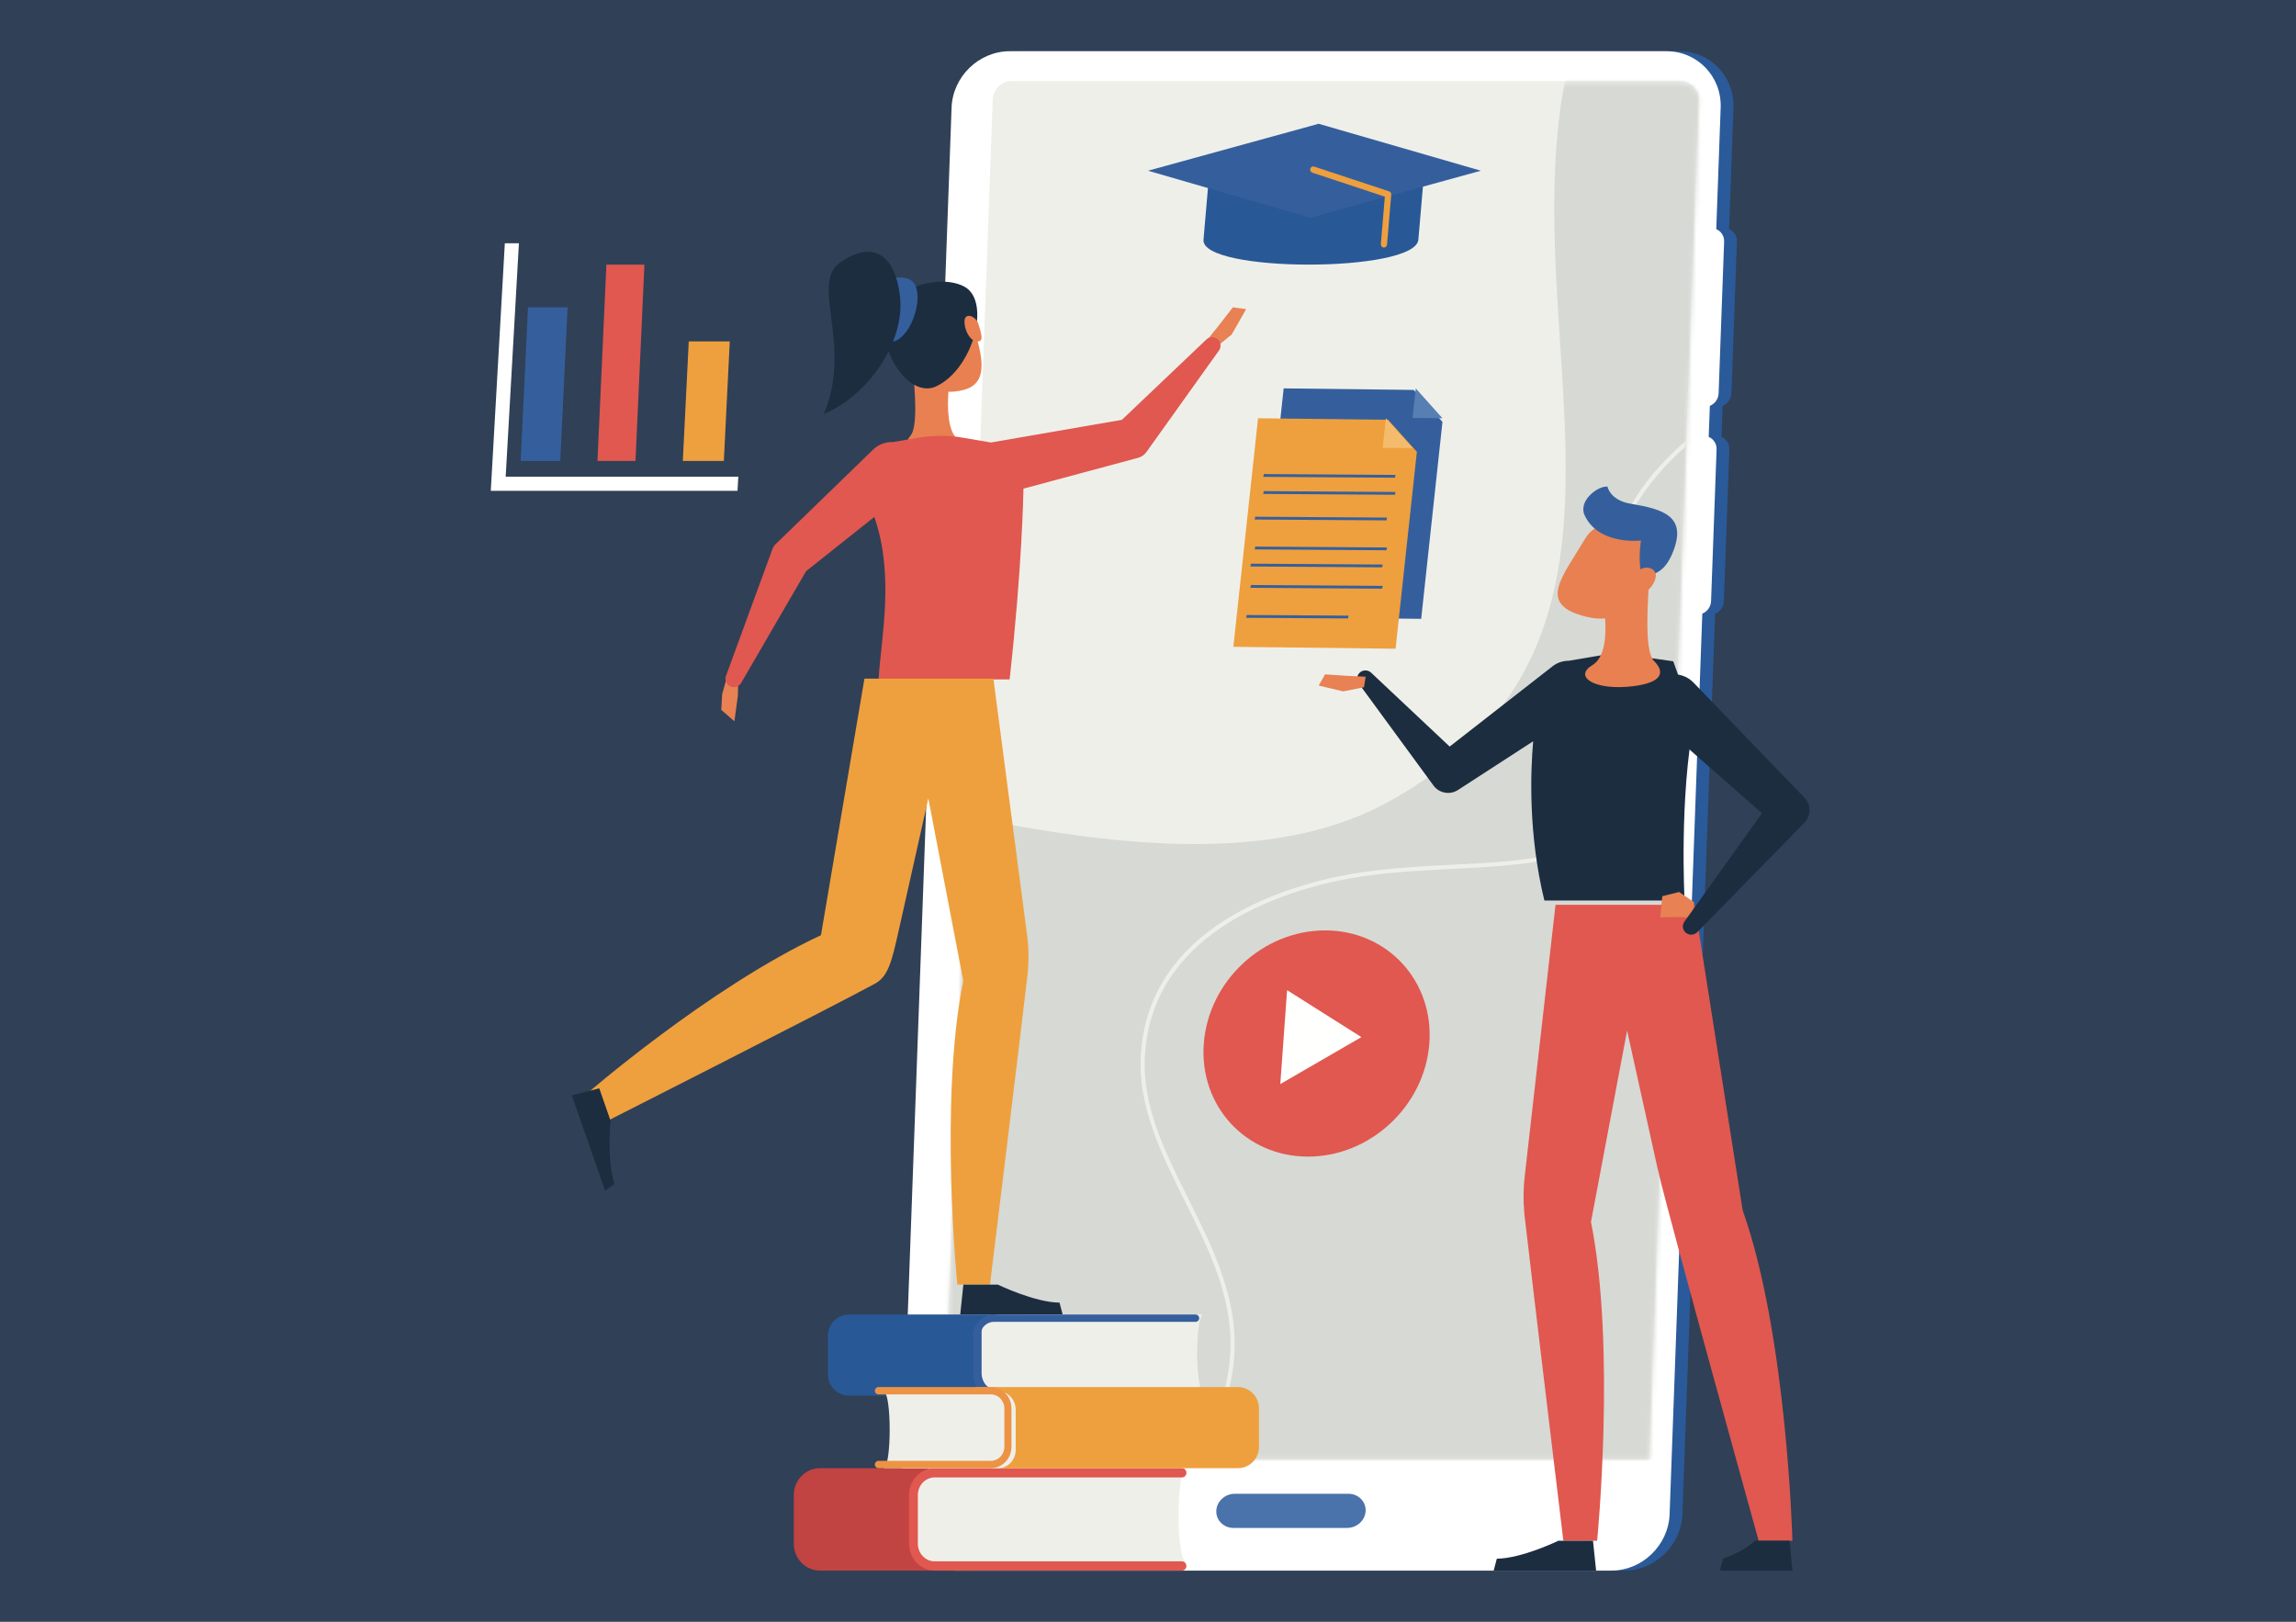 <?xml version="1.0" encoding="UTF-8"?>
<svg width="538px" height="380px" viewBox="0 0 538 380" version="1.1" xmlns="http://www.w3.org/2000/svg" xmlns:xlink="http://www.w3.org/1999/xlink">
    <!-- Generator: Sketch 58 (84663) - https://sketch.com -->
    <title>hero-media-dark</title>
    <desc>Created with Sketch.</desc>
    <defs>
        <path d="M165.521,322.789 L0.22,322.789 L11.827,4.806 C11.914,2.418 13.92,0.484 16.308,0.484 L172.962,0.484 C175.352,0.484 177.215,2.418 177.128,4.806 L165.521,322.789" id="path-1"></path>
    </defs>
    <g id="Page-1" stroke="none" stroke-width="1" fill="none" fill-rule="evenodd">
        <g id="hero-media-dark">
            <polygon id="Path" fill="#304057" points="0 0 538 0 538 380 0 380"></polygon>
            <g id="Group" transform="translate(115, 12)">
                <path d="M290.707,80.179 L291.998,44.607 C292.047,43.295 291.279,42.164 290.157,41.687 L291.19,13.224 C291.455,5.95 285.752,0 278.517,0 L124.604,0 C117.371,0 111.237,5.95 110.973,13.224 L99.009,342.775 C98.744,350.048 104.448,356 111.682,356 L265.592,356 C272.828,356 278.962,350.048 279.226,342.775 L286.885,131.779 C288.044,131.304 288.893,130.173 288.94,128.859 L290.231,93.287 C290.278,91.975 289.51,90.845 288.389,90.368 L288.654,83.098 C289.809,82.623 290.658,81.493 290.707,80.179" id="Fill-11" fill="#2A5A99"></path>
                <path d="M287.707,80.179 L288.998,44.607 C289.045,43.295 288.279,42.164 287.157,41.687 L288.189,13.224 C288.453,5.95 282.75,0 275.515,0 L121.606,0 C114.371,0 108.237,5.95 107.973,13.224 L96.009,342.775 C95.744,350.048 101.448,356 108.682,356 L262.592,356 C269.827,356 275.961,350.048 276.225,342.775 L283.885,131.779 C285.042,131.304 285.891,130.173 285.938,128.859 L287.231,93.287 C287.276,91.975 286.51,90.845 285.388,90.368 L285.652,83.098 C286.811,82.623 287.658,81.493 287.707,80.179" id="Fill-12" fill="#FFFFFF"></path>
                <path d="M271.384,330 L106,330 L117.614,11.331 C117.701,8.938 119.707,7 122.096,7 L278.828,7 C281.219,7 283.084,8.938 282.997,11.331 L271.384,330" id="Fill-13" fill="#EFEFEA"></path>
                <g id="Group-17" transform="translate(106, 7)">
                    <mask id="mask-2" fill="white">
                        <use xlink:href="#path-1"></use>
                    </mask>
                    <g id="Clip-15"></g>
                    <path d="M144.644,6.252 C136.374,67.153 169.145,132.272 105.114,168.452 C54.471,197.07 -31.559,157.271 -86.917,155.353 C-158.71,152.866 -246.359,161.022 -273.083,238.297 C-297.095,307.732 -245.137,385.183 -267.624,458.606 C-303.59,576.031 -502.084,634.643 -388.503,773.928 C-285.736,899.957 -12.199,938.658 139.886,956.895 C305.478,976.751 380.099,866.522 424.288,717.077 C472.419,554.282 401.565,407.166 434.563,251.811 C458.97,136.894 628.793,-21.517 445.596,-99.675 C364.695,-134.19 158.692,-97.181 144.644,6.252" id="Fill-14" fill="#D7D9D4" mask="url(#mask-2)"></path>
                    <path d="M237.436,59.55 C218.666,59.55 188.299,70.989 170.657,88.748 C160.908,98.56 156.477,108.967 157.844,118.843 C158.663,124.745 160.678,130.484 162.627,136.033 C167.221,149.114 171.564,161.469 159.53,173.539 C150.074,183.021 135.914,183.739 119.516,184.571 C112.517,184.926 105.282,185.292 97.937,186.384 C86.545,188.079 49.224,196.102 47.28,228.225 C46.564,240.084 51.88,250.732 57.508,262.006 C62.96,272.927 68.601,284.217 68.291,296.763 C67.932,311.269 60.271,325.17 52.861,338.614 C39.873,362.176 27.605,384.431 57.829,405.743 C103.154,437.707 201.9,422.469 239.073,416.73 C284.974,409.644 305.851,378.934 306.77,317.155 C307.209,287.689 297.264,262.272 287.645,237.69 C279.343,216.477 270.761,194.543 269.236,170.502 C268.547,159.642 271.162,146.957 273.931,133.526 C278.411,111.773 283.047,89.279 272.763,74.83 C266.964,66.68 257.007,61.78 242.324,59.847 C240.806,59.648 239.169,59.55 237.436,59.55 Z M145.859,426.381 C112.508,426.381 78.898,421.787 57.27,406.537 C26.338,384.722 38.809,362.1 52.01,338.146 C59.364,324.804 66.969,311.008 67.321,296.738 C67.625,284.435 62.039,273.254 56.641,262.439 C51.204,251.55 45.579,240.287 46.313,228.165 C48.299,195.315 86.219,187.147 97.796,185.425 C105.185,184.326 112.444,183.958 119.467,183.603 C135.664,182.782 149.652,182.071 158.843,172.853 C170.447,161.218 166.204,149.139 161.711,136.356 C159.748,130.76 157.715,124.975 156.885,118.975 C155.474,108.79 159.998,98.1 169.968,88.065 C188.089,69.827 221.946,56.195 242.451,58.887 C257.415,60.855 267.59,65.886 273.555,74.268 C284.082,89.062 279.403,111.764 274.879,133.722 C272.127,147.087 269.523,159.709 270.203,170.439 C271.719,194.331 280.275,216.194 288.548,237.338 C298.201,262.004 308.183,287.511 307.74,317.169 C307.314,345.843 302.64,367.487 293.447,383.336 C282.313,402.538 264.575,413.775 239.221,417.689 C219.605,420.716 182.894,426.381 145.859,426.381 L145.859,426.381 Z" id="Fill-16" fill="#EFEFEA" mask="url(#mask-2)"></path>
                </g>
                <path d="M200.68,346 L174.017,346 C171.726,346 169.919,344.201 170.003,341.999 C170.087,339.801 172.031,338 174.322,338 L200.983,338 C203.274,338 205.081,339.801 204.997,341.999 C204.913,344.201 202.969,346 200.68,346" id="Fill-18" fill="#4A72AB"></path>
                <path d="M282,156.615 L277.074,142.942 L263.306,141 L252.612,142.82 C251.276,142.825 249.934,143.228 248.805,144.11 L224.689,162.924 L206.281,145.612 C205.615,144.986 204.571,144.896 203.803,145.448 C202.934,146.071 202.741,147.273 203.369,148.132 L220.9,172.061 C222.214,173.85 224.738,174.328 226.629,173.102 L227.145,172.768 L244.251,161.684 C243.62,168.939 243.105,183.504 246.879,199 L279.733,199 C279.733,199 278.428,174.924 282,156.615" id="Fill-19" fill="#1C2D40"></path>
                <path d="M293.324,271.515 L293.333,271.504 L282.085,200 L249.492,200 L242.251,263.81 C241.94,266.549 241.925,269.301 242.168,272.029 L242.151,272.031 C242.175,272.234 242.204,272.492 242.229,272.724 C242.258,272.995 242.289,273.264 242.322,273.535 C244.024,288.412 251.327,349 251.327,349 L259.24,349 C259.24,349 263.706,303.82 257.8,274.289 L266.263,229.466 L273.377,261.664 C273.491,262.174 273.637,262.674 273.769,263.179 L273.74,263.168 C276.502,274.863 297.088,349 297.088,349 L305,349 C305,349 303.772,300.893 293.324,271.515" id="Fill-20" fill="#E0584F"></path>
                <polyline id="Fill-21" fill="#E88153" points="205 146.554 200.442 146.337 195.482 146 194 148.635 199.755 150 204.612 149.022 205 146.554"></polyline>
                <polyline id="Fill-22" fill="#E88153" points="274.514 197.98 278.46 197 282 199.43 281.431 203 277.884 202.871 274 202.935 274.514 197.98"></polyline>
                <path d="M250.171,349 C250.171,349 241.585,353.163 235.732,353.211 L235,356 L259,356 L258.27,349 L250.171,349" id="Fill-23" fill="#1C2D40"></path>
                <path d="M296.14,349 C296.14,349 294.304,351.197 288.756,353.211 L288,356 L305,356 L304.341,349 L296.14,349" id="Fill-24" fill="#1C2D40"></path>
                <path d="M307.811,174.882 L307.432,174.493 L281.812,147.922 L281.439,147.567 C278.859,145.298 274.897,145.52 272.591,148.06 C270.286,150.602 270.513,154.502 273.094,156.77 L297.868,178.547 L279.689,203.955 C279.139,204.722 279.224,205.788 279.931,206.459 C280.712,207.2 281.954,207.177 282.706,206.408 L307.789,180.793 C309.385,179.156 309.415,176.546 307.811,174.882" id="Fill-25" fill="#1C2D40"></path>
                <path d="M272.532,142.825 C270.219,140.54 271.105,128.456 271.564,122.18 C272.104,120.56 272.528,118.98 272.903,117.63 C275.113,109.661 260.731,106.975 256.421,114.242 C251.04,123.317 245.029,129.664 256.726,132.511 C258.362,132.909 259.808,133.006 261.113,132.9 C261.373,136.535 261.205,141.987 258.142,143.835 C253.709,146.509 258.44,149.532 266.228,148.92 C274.041,148.307 275.593,145.851 272.532,142.825" id="Fill-26" fill="#E88051"></path>
                <path d="M276.737,117.971 C274.414,123.252 271.498,122.089 270.047,124 C269.018,121.054 269.058,118.103 269.503,114.647 C269.503,114.647 259.652,115.834 256.332,108.78 C254.732,105.385 259.307,101.846 261.664,102.005 C261.664,102.005 262.234,105.211 267.076,106.022 C274.741,107.308 280.701,108.949 276.737,117.971" id="Fill-27" fill="#355F9C"></path>
                <path d="M268.833,121.974 C267.407,124.071 265.894,125.843 268.157,126.785 C270.42,127.727 272.515,125.388 272.945,123.348 C273.477,120.81 269.979,120.294 268.833,121.974" id="Fill-28" fill="#E88051"></path>
                <path d="M112.062,61.677 C109.347,54.019 94.411,56.403 96.139,64.212 C96.695,66.73 97.406,70.169 98.777,73.183 C99.481,79.902 100.024,87.995 98.393,90.021 C96.035,92.95 97.23,95.328 103.253,95.923 C109.255,96.515 112.901,93.588 109.487,90.998 C106.985,89.102 106.983,83.284 107.232,79.796 C108.332,79.832 109.542,79.695 110.889,79.333 C116.998,77.685 115.345,70.935 112.062,61.677" id="Fill-29" fill="#E88051"></path>
                <path d="M104.289,78.556 C99.134,80.898 92.598,73.64 92.017,64.718 C91.461,56.193 104.509,51.761 110.928,55.134 C117.347,58.504 113.02,74.588 104.289,78.556" id="Fill-30" fill="#1C2D40"></path>
                <path d="M114.252,63.901 C114.913,66.158 115.696,68.193 113.874,67.985 C112.049,67.78 110.944,65.05 111.002,63.257 C111.073,61.029 113.722,62.091 114.252,63.901" id="Fill-31" fill="#E88051"></path>
                <path d="M95.144,67.733 C92.567,69.139 89.3,64.785 89.009,59.43 C88.731,54.315 95.254,51.657 98.464,53.68 C101.673,55.702 99.51,65.354 95.144,67.733" id="Fill-32" fill="#355F9C"></path>
                <path d="M95.878,57.419 C94.623,46.814 88.976,44.562 81.85,49.494 C74.722,54.426 84.942,69.068 78,85 C88.24,80.854 97.153,68.164 95.878,57.419" id="Fill-33" fill="#1C2D40"></path>
                <polyline id="Fill-34" fill="#E88153" points="55.532 146 54.224 150.591 54 154.323 57.086 157 57.897 151.032 58 146.221 55.532 146"></polyline>
                <polyline id="Fill-35" fill="#E88153" points="167 68.715 170.338 64.574 173.89 60 177 60.434 173.603 66.384 169.145 70 167 68.715"></polyline>
                <path d="M170.461,67.616 C169.713,66.825 168.468,66.792 167.68,67.54 L147.883,86.37 L117.176,91.683 L110.745,90.574 C107.239,89.97 103.658,89.967 100.152,90.567 L94.233,91.578 C92.574,91.507 90.893,92.08 89.608,93.328 L67.165,115.086 L66.729,115.508 C66.415,115.816 66.164,116.195 66.001,116.634 L55.12,146.35 C54.797,147.23 55.14,148.243 55.975,148.732 C56.912,149.28 58.116,148.961 58.663,148.021 L73.886,121.831 L89.868,109.13 C94.694,122.914 91.399,137.822 90.869,147.185 C98.501,147.185 121.574,147.185 121.574,147.185 C124.517,120.829 124.805,103.347 124.818,102.491 L151.082,95.43 L151.683,95.269 C152.444,95.063 153.138,94.604 153.633,93.913 L170.633,70.12 C171.172,69.366 171.119,68.312 170.461,67.616" id="Fill-36" fill="#E0584F"></path>
                <path d="M125.854,215.645 L125.838,215.641 C126.073,213.044 126.058,210.422 125.758,207.813 L117.776,147 L87.557,147 L77.368,207.118 C50.95,219.461 22,244.68 22,244.68 L24.65,251.989 C24.65,251.989 80.071,223.92 90.16,218.403 C93.216,216.636 94.017,213.017 95.643,205.764 L102.528,175.079 L110.714,217.798 C105.001,245.941 109.322,289 109.322,289 L116.976,289 C116.976,289 124.042,231.265 125.689,217.082 C125.722,216.823 125.751,216.564 125.778,216.305 C125.803,216.083 125.833,215.838 125.854,215.645" id="Fill-37" fill="#EEA03E"></path>
                <path d="M118.83,289 C118.83,289 127.415,293.162 133.268,293.212 L134,296 L110,296 L110.734,289 L118.83,289" id="Fill-38" fill="#1C2D40"></path>
                <path d="M28.044,250.545 C28.044,250.545 27.148,259.925 29,265.397 L26.774,267 L19,244.635 L25.423,243 L28.044,250.545" id="Fill-39" fill="#1C2D40"></path>
                <path d="M124.147,313.283 L124.147,297.717 C124.617,297.717 125,297.331 125,296.859 C125,296.384 124.617,296 124.147,296 L83.944,296 C81.216,296 79,298.235 79,300.98 L79,310.02 C79,312.765 81.216,315 83.944,315 L124.147,315 C124.617,315 125,314.616 125,314.141 C125,313.667 124.617,313.283 124.147,313.283" id="Fill-40" fill="#295897"></path>
                <path d="M119.117,296 C116.851,296 115,297.93 115,300.292 L115,309.708 C115,312.068 116.851,314 119.117,314 L167,314 C165.019,314 165.019,296 167,296 L119.117,296" id="Fill-41" fill="#EFEFEA"></path>
                <path d="M165.153,315 L117.909,315 C115.203,315 113,312.765 113,310.02 L113,300.98 C113,298.235 115.203,296 117.909,296 L165.153,296 C165.622,296 166,296.384 166,296.859 C166,297.331 165.622,297.717 165.153,297.717 L117.909,297.717 C116.135,297.717 114.692,299.18 114.692,300.98 L114.692,310.02 C114.692,311.82 116.135,313.283 117.909,313.283 L165.153,313.283 C165.622,313.283 166,313.667 166,314.141 C166,314.616 165.622,315 165.153,315" id="Fill-42" fill="#355F9C"></path>
                <path d="M112.942,353.83 L112.942,334.168 C113.528,334.168 114,333.684 114,333.084 C114,332.486 113.528,332 112.942,332 L77.14,332 C73.754,332 71,334.822 71,338.289 L71,349.711 C71,353.178 73.754,356 77.14,356 L112.942,356 C113.528,356 114,355.514 114,354.916 C114,354.316 113.528,353.83 112.942,353.83" id="Fill-43" fill="#C14342"></path>
                <path d="M104.065,332 C101.28,332 99,334.36 99,337.245 L99,348.755 C99,351.64 101.28,354 104.065,354 L163,354 C160.561,354 160.561,332 163,332 L104.065,332" id="Fill-44" fill="#EFEFEA"></path>
                <path d="M161.963,356 L104.018,356 C100.699,356 98,353.178 98,349.711 L98,338.289 C98,334.822 100.699,332 104.018,332 L161.963,332 C162.535,332 163,332.486 163,333.084 C163,333.684 162.535,334.168 161.963,334.168 L104.018,334.168 C101.843,334.168 100.075,336.018 100.075,338.289 L100.075,349.711 C100.075,351.982 101.843,353.83 104.018,353.83 L161.963,353.83 C162.535,353.83 163,354.316 163,354.916 C163,355.514 162.535,356 161.963,356" id="Fill-45" fill="#E0584F"></path>
                <path d="M113.843,330.283 L113.843,314.715 C113.377,314.715 113,314.331 113,313.858 C113,313.382 113.377,313 113.843,313 L175.103,313 C177.803,313 180,315.233 180,317.978 L180,327.02 C180,329.765 177.803,332 175.103,332 L113.843,332 C113.377,332 113,331.616 113,331.141 C113,330.669 113.377,330.283 113.843,330.283" id="Fill-46" fill="#EEA03E"></path>
                <path d="M118.931,314 C121.169,314 123,315.932 123,318.292 L123,327.708 C123,330.07 121.169,332 118.931,332 L92,332 C93.96,332 93.96,314 92,314 L118.931,314" id="Fill-47" fill="#EFEFEA"></path>
                <path d="M90.827,332 L117.189,332 C119.842,332 122,329.765 122,327.02 L122,317.978 C122,315.233 119.842,313 117.189,313 L90.827,313 C90.371,313 90,313.382 90,313.858 C90,314.331 90.371,314.715 90.827,314.715 L117.189,314.715 C118.926,314.715 120.341,316.18 120.341,317.978 L120.341,327.02 C120.341,328.82 118.926,330.283 117.189,330.283 L90.827,330.283 C90.371,330.283 90,330.669 90,331.141 C90,331.616 90.371,332 90.827,332" id="Fill-48" fill="#EC9344"></path>
                <path d="M217.351,44.16 C216.683,51.947 166.336,51.947 167.007,44.16 L168.655,25 L219,25 L217.351,44.16" id="Fill-49" fill="#295897"></path>
                <polyline id="Fill-50" fill="#355F9C" points="192.014 39 154 28 193.987 17 232 28 192.014 39"></polyline>
                <path d="M209.285,46 L209.222,45.998 C208.823,45.962 208.526,45.601 208.561,45.19 L209.497,34.072 L192.506,28.457 C192.123,28.331 191.912,27.91 192.035,27.518 C192.159,27.126 192.569,26.91 192.951,27.036 L210.496,32.833 C210.818,32.939 211.027,33.261 210.997,33.608 L210.009,45.318 C209.977,45.707 209.66,46 209.285,46" id="Fill-51" fill="#EEA03E"></path>
                <polyline id="Fill-52" fill="#355F9C" points="223 86.856 218.014 133 180 132.55 185.789 79 216.256 79.36 223 86.856"></polyline>
                <polyline id="Fill-53" fill="#EEA03E" points="217 93.856 212.012 140 174 139.552 179.786 86 210.252 86.36 217 93.856"></polyline>
                <polyline id="Fill-54" fill="#577FB3" points="223 86 216 85.916 216.743 79 223 86"></polyline>
                <polyline id="Fill-55" fill="#F5BB6D" points="216 93 209 92.916 209.741 86 216 93"></polyline>
                <polyline id="Fill-56" fill="#355F9C" points="211.872 99.928 181 99.728 181.128 99.072 212 99.272 211.872 99.928"></polyline>
                <polyline id="Fill-57" fill="#355F9C" points="211.87 103.928 181 103.728 181.13 103.072 212 103.272 211.87 103.928"></polyline>
                <polyline id="Fill-58" fill="#355F9C" points="209.87 109.928 179 109.728 179.13 109.072 210 109.272 209.87 109.928"></polyline>
                <polyline id="Fill-59" fill="#355F9C" points="209.87 116.929 179 116.727 179.128 116.071 210 116.272 209.87 116.929"></polyline>
                <polyline id="Fill-60" fill="#355F9C" points="208.872 120.928 178 120.728 178.128 120.072 209 120.272 208.872 120.928"></polyline>
                <polyline id="Fill-61" fill="#355F9C" points="208.87 125.929 178 125.727 178.13 125.071 209 125.272 208.87 125.929"></polyline>
                <polyline id="Fill-62" fill="#355F9C" points="200.867 132.903 177 132.754 177.133 132.097 201 132.247 200.867 132.903"></polyline>
                <polyline id="Fill-63" fill="#FFFFFF" points="3.49 99.69 6.594 45 3.293 45 0.19 99.69 0 103 57.812 103 58 99.69 3.49 99.69"></polyline>
                <polyline id="Fill-64" fill="#355F9C" points="18 60 16.276 96 7 96 8.724 60 18 60"></polyline>
                <polyline id="Fill-65" fill="#E0584F" points="36 50 33.91 96 25 96 27.089 50 36 50"></polyline>
                <polyline id="Fill-66" fill="#EEA03E" points="56 68 54.612 96 45 96 46.388 68 56 68"></polyline>
                <path d="M219.923,232.502 C218.816,247.135 206.093,259 191.499,259 C176.906,259 165.973,247.135 167.077,232.502 C168.182,217.865 180.907,206 195.501,206 C210.094,206 221.027,217.865 219.923,232.502" id="Fill-67" fill="#E0584F"></path>
                <polyline id="Fill-68" fill="#FFFFFE" points="204 231.002 186.592 220 185 242 204 231.002"></polyline>
            </g>
        </g>
    </g>
</svg>